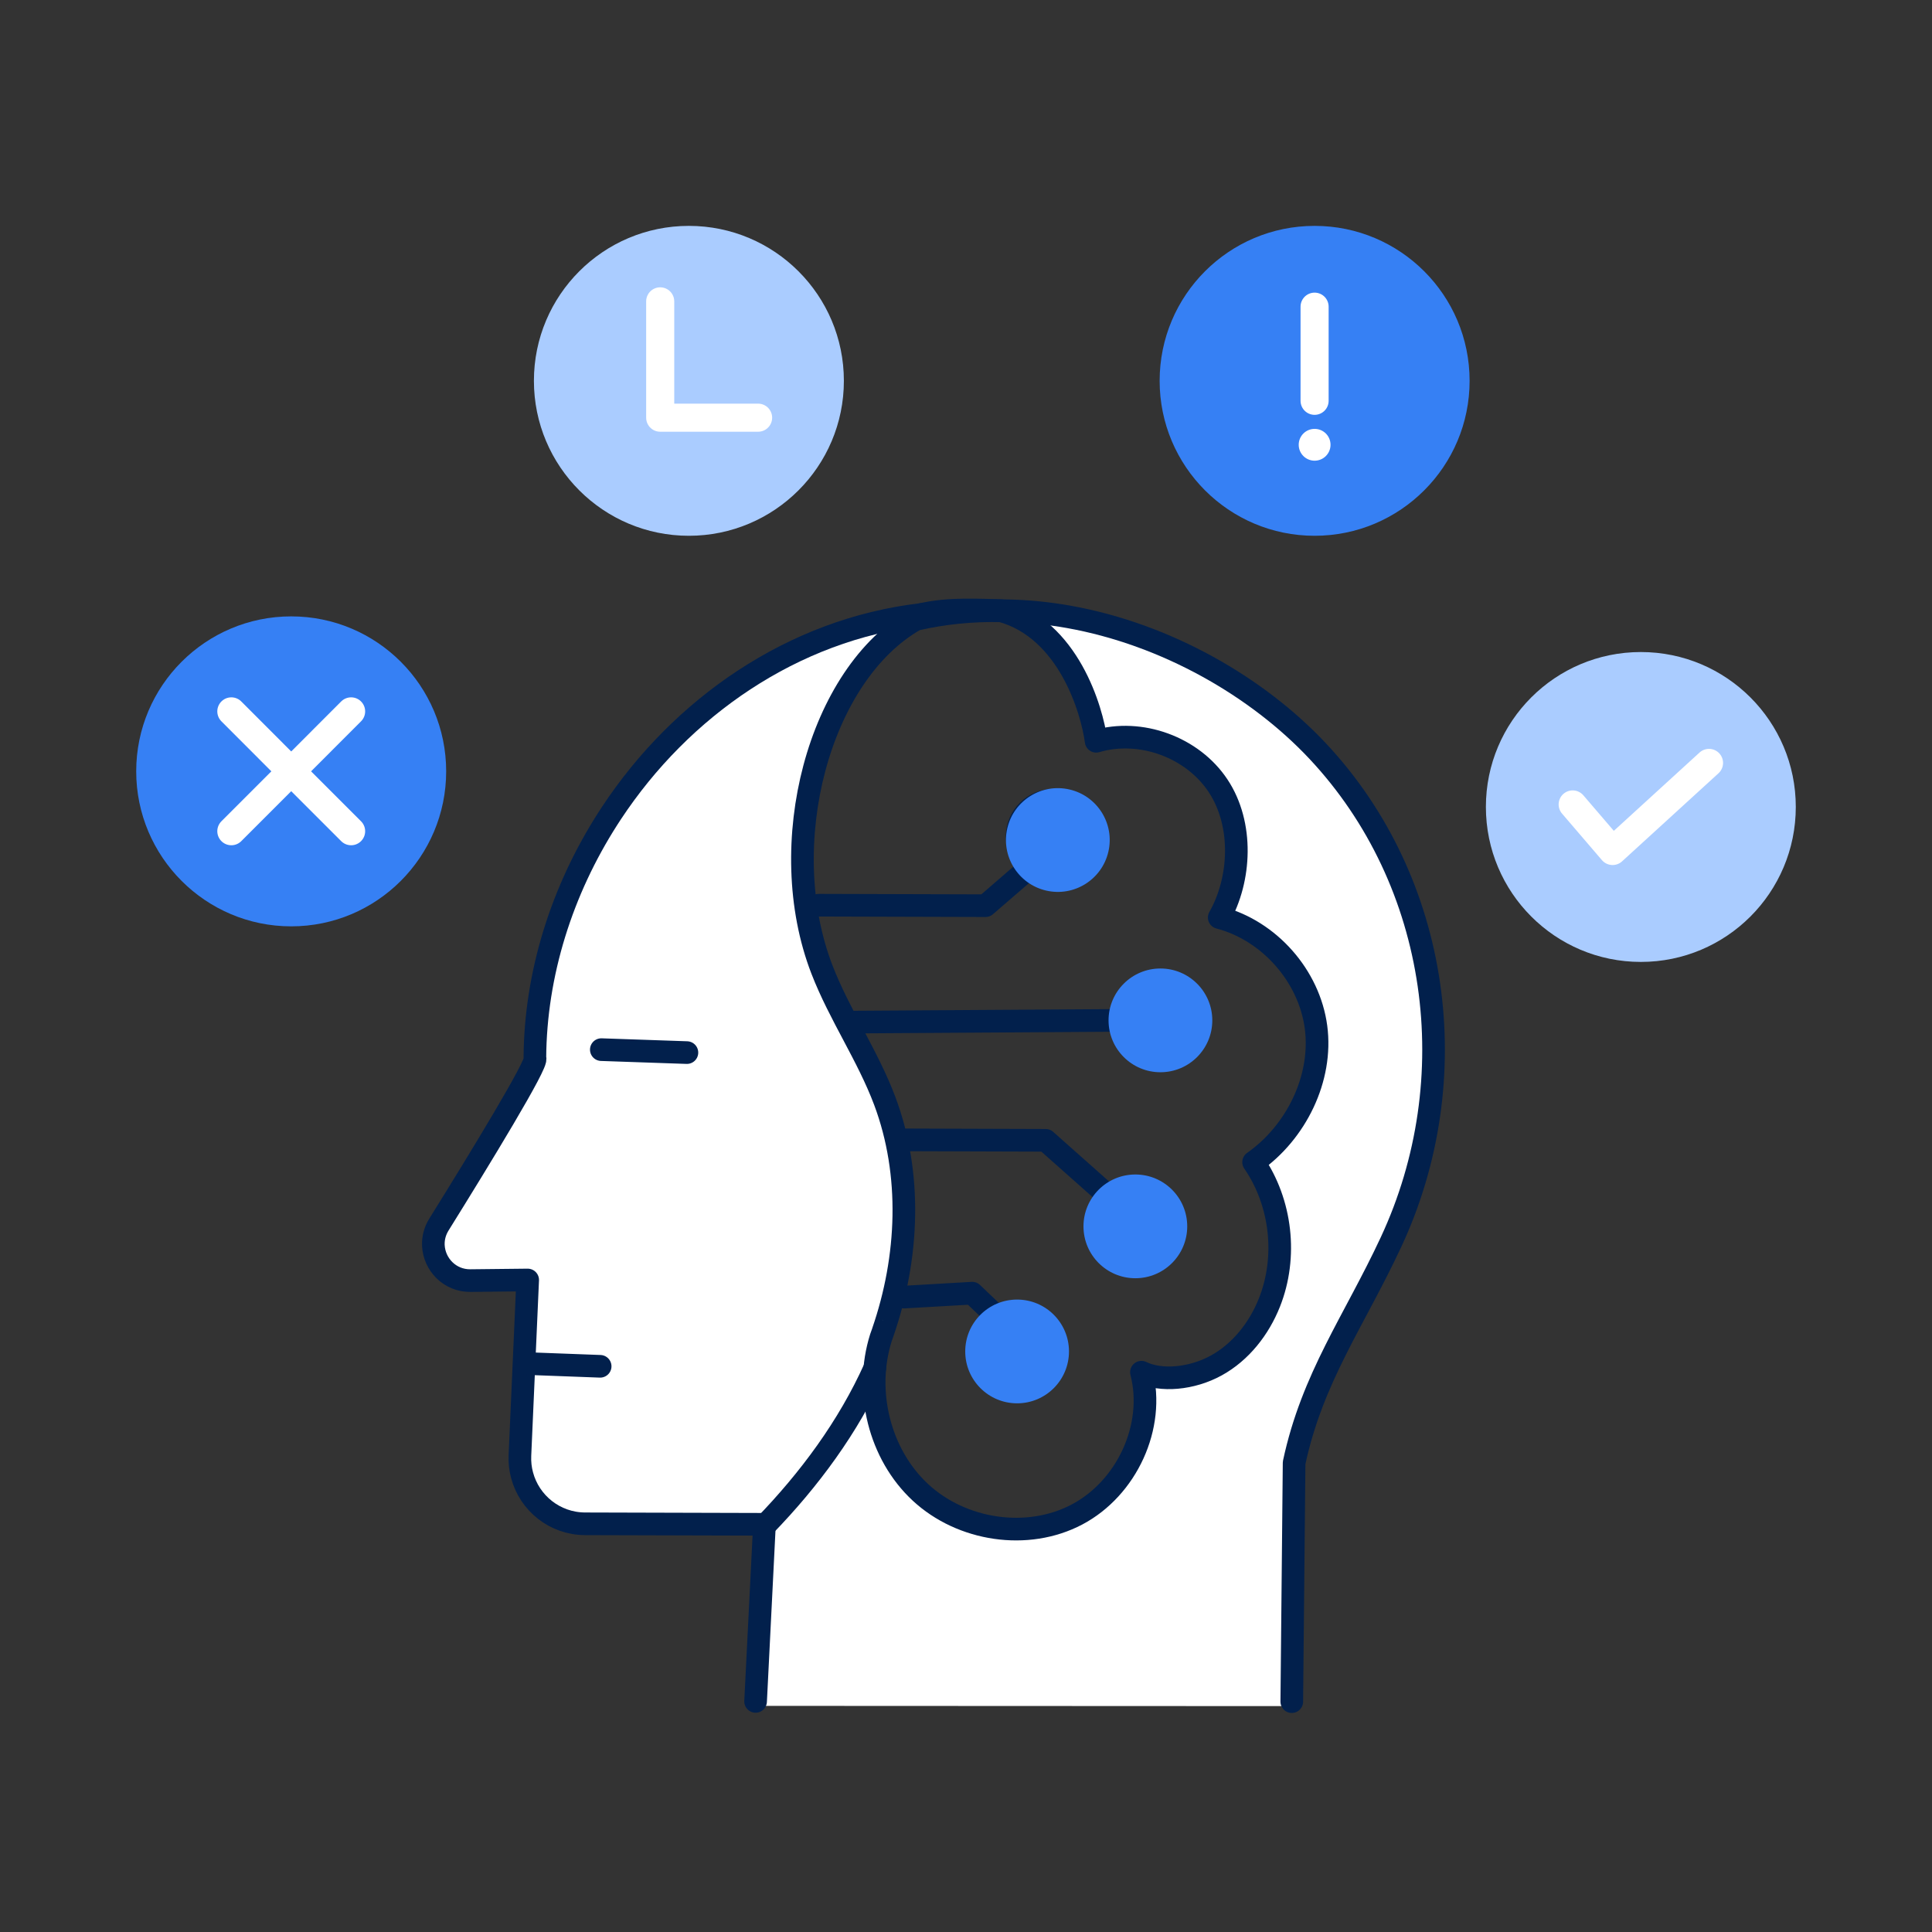 <svg id="SvgjsSvg1031" width="256" height="256" xmlns="http://www.w3.org/2000/svg" version="1.1"
    xmlns:xlink="http://www.w3.org/1999/xlink" xmlns:svgjs="http://svgjs.com/svgjs">
    <rect width="100%" height="100%" fill="#333333" stroke="none"/>
    <defs id="SvgjsDefs1032"></defs>
    <g id="SvgjsG1033">
        <svg xmlns="http://www.w3.org/2000/svg" data-name="Layer 1" viewBox="0 0 128 128"
            width="256" height="256">
            <path fill="#1e1e1e"
                d="m85.776,29.639c0,.731.588,1.319,1.319,1.319s1.324-.588,1.324-1.319c0-.731-.593-1.324-1.324-1.324s-1.319.593-1.319,1.324Z"
                class="color1e1e1e svgShape"></path>
            <path fill="#3680f4"
                d="m19.294,40.837c5.67,0,10.266,4.596,10.266,10.266,0,5.666-4.596,10.27-10.266,10.27s-10.27-4.605-10.27-10.27c0-5.67,4.6-10.266,10.27-10.266Z"
                class="color3680f4 svgShape"></path>
            <polyline fill="none" stroke="#fff" stroke-linecap="round" stroke-linejoin="round"
                stroke-width="1.861" points="23.262 47.131 19.294 51.103 15.327 55.07"></polyline>
            <polyline fill="none" stroke="#fff" stroke-linecap="round" stroke-linejoin="round"
                stroke-width="1.861" points="15.327 47.131 19.294 51.103 23.262 55.07"></polyline>
            <path fill="#aaccff"
                d="m108.71,43.199c5.67,0,10.266,4.596,10.266,10.261,0,5.675-4.596,10.27-10.266,10.27s-10.266-4.596-10.266-10.27c0-5.666,4.596-10.261,10.266-10.261Z"
                class="coloracf svgShape"></path>
            <polyline fill="none" stroke="#fff" stroke-linecap="round" stroke-linejoin="round"
                stroke-width="1.861" points="104.194 53.296 106.838 56.38 113.226 50.545"></polyline>
            <path fill="#aaccff"
                d="m45.639,14.965c5.67,0,10.27,4.596,10.27,10.266,0,5.666-4.6,10.266-10.27,10.266s-10.266-4.6-10.266-10.266c0-5.67,4.596-10.266,10.266-10.266Z"
                class="coloracf svgShape"></path>
            <polyline fill="none" stroke="#fff" stroke-linecap="round" stroke-linejoin="round"
                stroke-width="1.861" points="43.74 19.966 43.74 27.673 50.226 27.673"></polyline>
            <path fill="#3680f4"
                d="m87.095,14.965c5.67,0,10.27,4.596,10.27,10.266,0,5.666-4.6,10.266-10.27,10.266s-10.266-4.6-10.266-10.266c0-5.67,4.596-10.266,10.266-10.266Z"
                class="color3680f4 svgShape"></path>
            <line x1="87.095" x2="87.095" y1="20.318" y2="26.554" fill="none" stroke="#fff"
                stroke-linecap="round" stroke-linejoin="round" stroke-width="1.861"
                class="colorStrokefff svgStroke"></line>
            <path fill="#ffffff"
                d="m66.749,40.465c-1.887-.037-3.788.142-5.666.575-6.414,3.607-9.415,14.919-6.207,23.205,1.161,2.999,3.031,5.688,4.16,8.701,1.822,4.867,1.576,10.369-.118,15.286l-.142.399c-1.114,3.55-.104,7.72,2.625,10.249,2.73,2.529,7.077,3.196,10.367,1.46,3.291-1.738,5.199-5.825,4.269-9.427,1.291.63,3.338.449,4.961-.447,1.624-.895,2.832-2.442,3.517-4.164,1.202-3.021.797-6.628-1.047-9.305,2.812-1.966,4.585-5.55,4.135-8.947-.451-3.395-3.1-6.394-6.412-7.26,1.433-2.523,1.618-6.178-.079-8.734-1.694-2.556-5.133-3.81-8.075-2.944-.279-2.092-1.838-7.419-6.29-8.645v-.002Zm-32.26,56.141l.518-11.714h-.051l.004-.091-3.786.041c-1.393.016-2.401-1.088-2.462-2.318,0-.022,0-.045-.002-.069.004-.423.122-.858.374-1.263,2.698-4.336,6.691-10.869,6.404-11.1.031-5.605,1.783-11.113,4.774-15.844.081-.128.163-.254.248-.382,3.405-5.217,8.338-9.444,14.146-11.723,5.127-2.013,10.787-2.452,16.203-1.494l-.041.22c6.492,1.163,12.507,4.658,16.47,8.878,8.151,8.679,9.905,21.76,4.869,32.549-2.448,5.247-5.207,8.96-6.418,14.62l-.154,15.821v.297l-35.365-.016.592-11.82h-.175l.004-.098.006-.112-11.883-.033c-2.011-.006-3.688-1.378-4.176-3.22-.081-.362-.116-.74-.098-1.13Z"
                class="colorfff svgShape"></path>
            <path fill="none" stroke="#02204c" stroke-linecap="round" stroke-linejoin="round"
                stroke-width="1.5"
                d="m74.976,78.841c-1.328,0-2.407,1.078-2.407,2.409,0,1.33,1.078,2.409,2.407,2.409,1.33,0,2.409-1.078,2.409-2.409,0-1.33-1.078-2.409-2.409-2.409Zm-.758-11.239c0,1.33,1.078,2.409,2.409,2.409s2.409-1.078,2.409-2.409c0-1.33-1.078-2.409-2.409-2.409s-2.409,1.078-2.409,2.409Zm-15.716,20.629c1.694-4.916,1.94-10.419.118-15.286-1.13-3.013-2.999-5.701-4.16-8.701-3.208-8.285-.207-19.597,6.207-23.205,1.877-.433,3.779-.612,5.666-.575v.002c4.452,1.226,6.01,6.553,6.29,8.645,2.942-.866,6.38.388,8.075,2.944,1.696,2.556,1.511,6.211.079,8.734,3.312.866,5.961,3.865,6.412,7.26.451,3.397-1.322,6.981-4.135,8.947,1.844,2.676,2.249,6.284,1.047,9.305-.685,1.722-1.893,3.269-3.517,4.164-1.624.895-3.67,1.076-4.961.447.931,3.601-.978,7.689-4.269,9.427-3.291,1.736-7.638,1.069-10.367-1.46-2.73-2.529-3.739-6.699-2.625-10.249l.142-.399Zm8.884-1.102c-1.33,0-2.409,1.078-2.409,2.409,0,1.33,1.078,2.409,2.409,2.409,1.33,0,2.409-1.078,2.409-2.409,0-1.33-1.078-2.409-2.409-2.409Zm0-31.701c0,1.33,1.078,2.409,2.409,2.409,1.33,0,2.409-1.078,2.409-2.409,0-1.33-1.078-2.409-2.409-2.409-1.33,0-2.409,1.078-2.409,2.409Z"
                class="colorStroke02204c svgStroke"></path>
            <path fill="#ffffff"
                d="M87.722 49.581c8.211 8.742 9.978 21.92 4.904 32.789-2.466 5.284-5.245 9.025-6.465 14.729l-.154 15.937h-.423v-.297l.154-15.821c1.21-5.66 3.969-9.374 6.418-14.62 5.036-10.789 3.283-23.87-4.869-32.549-3.964-4.219-9.978-7.715-16.47-8.878l.041-.22c6.38 1.132 12.424 4.202 16.864 8.931zM50.647 100.989l-.006.112c-.031.033-.063.067-.094.098l-11.708-.033c-2.092-.006-3.826-1.48-4.251-3.43.488 1.842 2.165 3.214 4.176 3.22l11.883.033z"
                class="colorfff svgShape"></path>
            <path fill="#ffffff"
                d="M50.641 101.101l-.004.098h-.091c.031-.031.063-.065.094-.098zM28.712 82.525c.061 1.23 1.069 2.334 2.462 2.318l3.786-.041-.004.091-3.763.041c-1.431.016-2.458-1.139-2.482-2.409zM28.71 82.457c.002.024.002.047.002.069-.002-.022-.002-.045-.002-.069z"
                class="colorfff svgShape"></path>
            <path fill="none" stroke="#02204c" stroke-linecap="round" stroke-linejoin="round"
                stroke-width="1.5"
                d="m50.06,112.722l.577-11.523.004-.098.006-.112-11.883-.033c-2.011-.006-3.688-1.378-4.176-3.22-.112-.415-.161-.852-.142-1.305l.51-11.538.004-.091-3.786.041c-1.393.016-2.401-1.088-2.462-2.318,0-.022,0-.045-.002-.069-.01-.443.106-.901.37-1.326,2.678-4.304,6.642-10.791,6.357-11.019.031-5.615,1.801-11.137,4.826-15.862.081-.128.163-.254.248-.382,4.615-6.989,11.998-12.156,20.535-13.156"
                class="colorStroke02204c svgStroke"></path>
            <line x1="34.987" x2="39.762" y1="90.342" y2="90.521" fill="none" stroke="#02204c"
                stroke-linecap="round" stroke-linejoin="round" stroke-width="1.5"
                class="colorStroke02204c svgStroke"></line>
            <line x1="39.839" x2="45.51" y1="69.541" y2="69.737" fill="none" stroke="#02204c"
                stroke-linecap="round" stroke-linejoin="round" stroke-width="1.5"
                class="colorStroke02204c svgStroke"></line>
            <line x1="56.606" x2="74.405" y1="67.716" y2="67.602" fill="none" stroke="#02204c"
                stroke-linecap="round" stroke-linejoin="round" stroke-width="1.5"
                class="colorStroke02204c svgStroke"></line>
            <polyline fill="none" stroke="#02204c" stroke-linecap="round" stroke-linejoin="round"
                stroke-width="1.5" points="59.967 75.519 69.278 75.549 73.531 79.325"></polyline>
            <polyline fill="none" stroke="#02204c" stroke-linecap="round" stroke-linejoin="round"
                stroke-width="1.5" points="59.897 85.936 64.411 85.676 66.178 87.361"></polyline>
            <polyline fill="none" stroke="#02204c" stroke-linecap="round" stroke-linejoin="round"
                stroke-width="1.5" points="54.24 59.972 65.293 60.004 68.465 57.264"></polyline>
            <path fill="none" stroke="#02204c" stroke-linecap="round" stroke-linejoin="round"
                stroke-width="1.5"
                d="M61.045 40.711c1.877-.433 3.817-.283 5.704-.246 1.368.026 2.728.167 4.068.405 6.492 1.163 12.507 4.658 16.47 8.878 8.151 8.679 9.905 21.76 4.869 32.549-2.448 5.247-5.207 8.96-6.418 14.62l-.154 15.821M50.525 101.221c.008-.008.014-.014.022-.022.031-.031.063-.065.094-.098 2.978-3.07 5.572-6.573 7.318-10.462"
                class="colorStroke02204c svgStroke"></path>
            <g>
                <circle cx="77.044" cy="67.602" r="2.409" fill="#ffffff" class="colorfff svgShape"></circle>
                <path fill="#ffffff"
                    d="m75.393,78.841c1.33,0,2.409,1.078,2.409,2.409,0,1.33-1.078,2.409-2.409,2.409-1.328,0-2.407-1.078-2.407-2.409,0-1.33,1.078-2.409,2.407-2.409Z"
                    class="colorfff svgShape"></path>
                <circle cx="70.084" cy="55.654" r="3.437" fill="#3680f4"
                    transform="rotate(-76.817 70.084 55.654)" class="color3680f4 svgShape"></circle>
                <circle cx="76.881" cy="67.602" r="3.437" fill="#3680f4"
                    class="color3680f4 svgShape"></circle>
                <circle cx="75.22" cy="81.25" r="3.437" fill="#3680f4" class="color3680f4 svgShape"></circle>
                <circle cx="67.386" cy="89.537" r="3.437" fill="#3680f4"
                    class="color3680f4 svgShape"></circle>
            </g>
            <circle cx="87.097" cy="29.468" r="1.054" fill="#ffffff" class="colorfff svgShape"></circle>
        </svg>
    </g>
</svg>